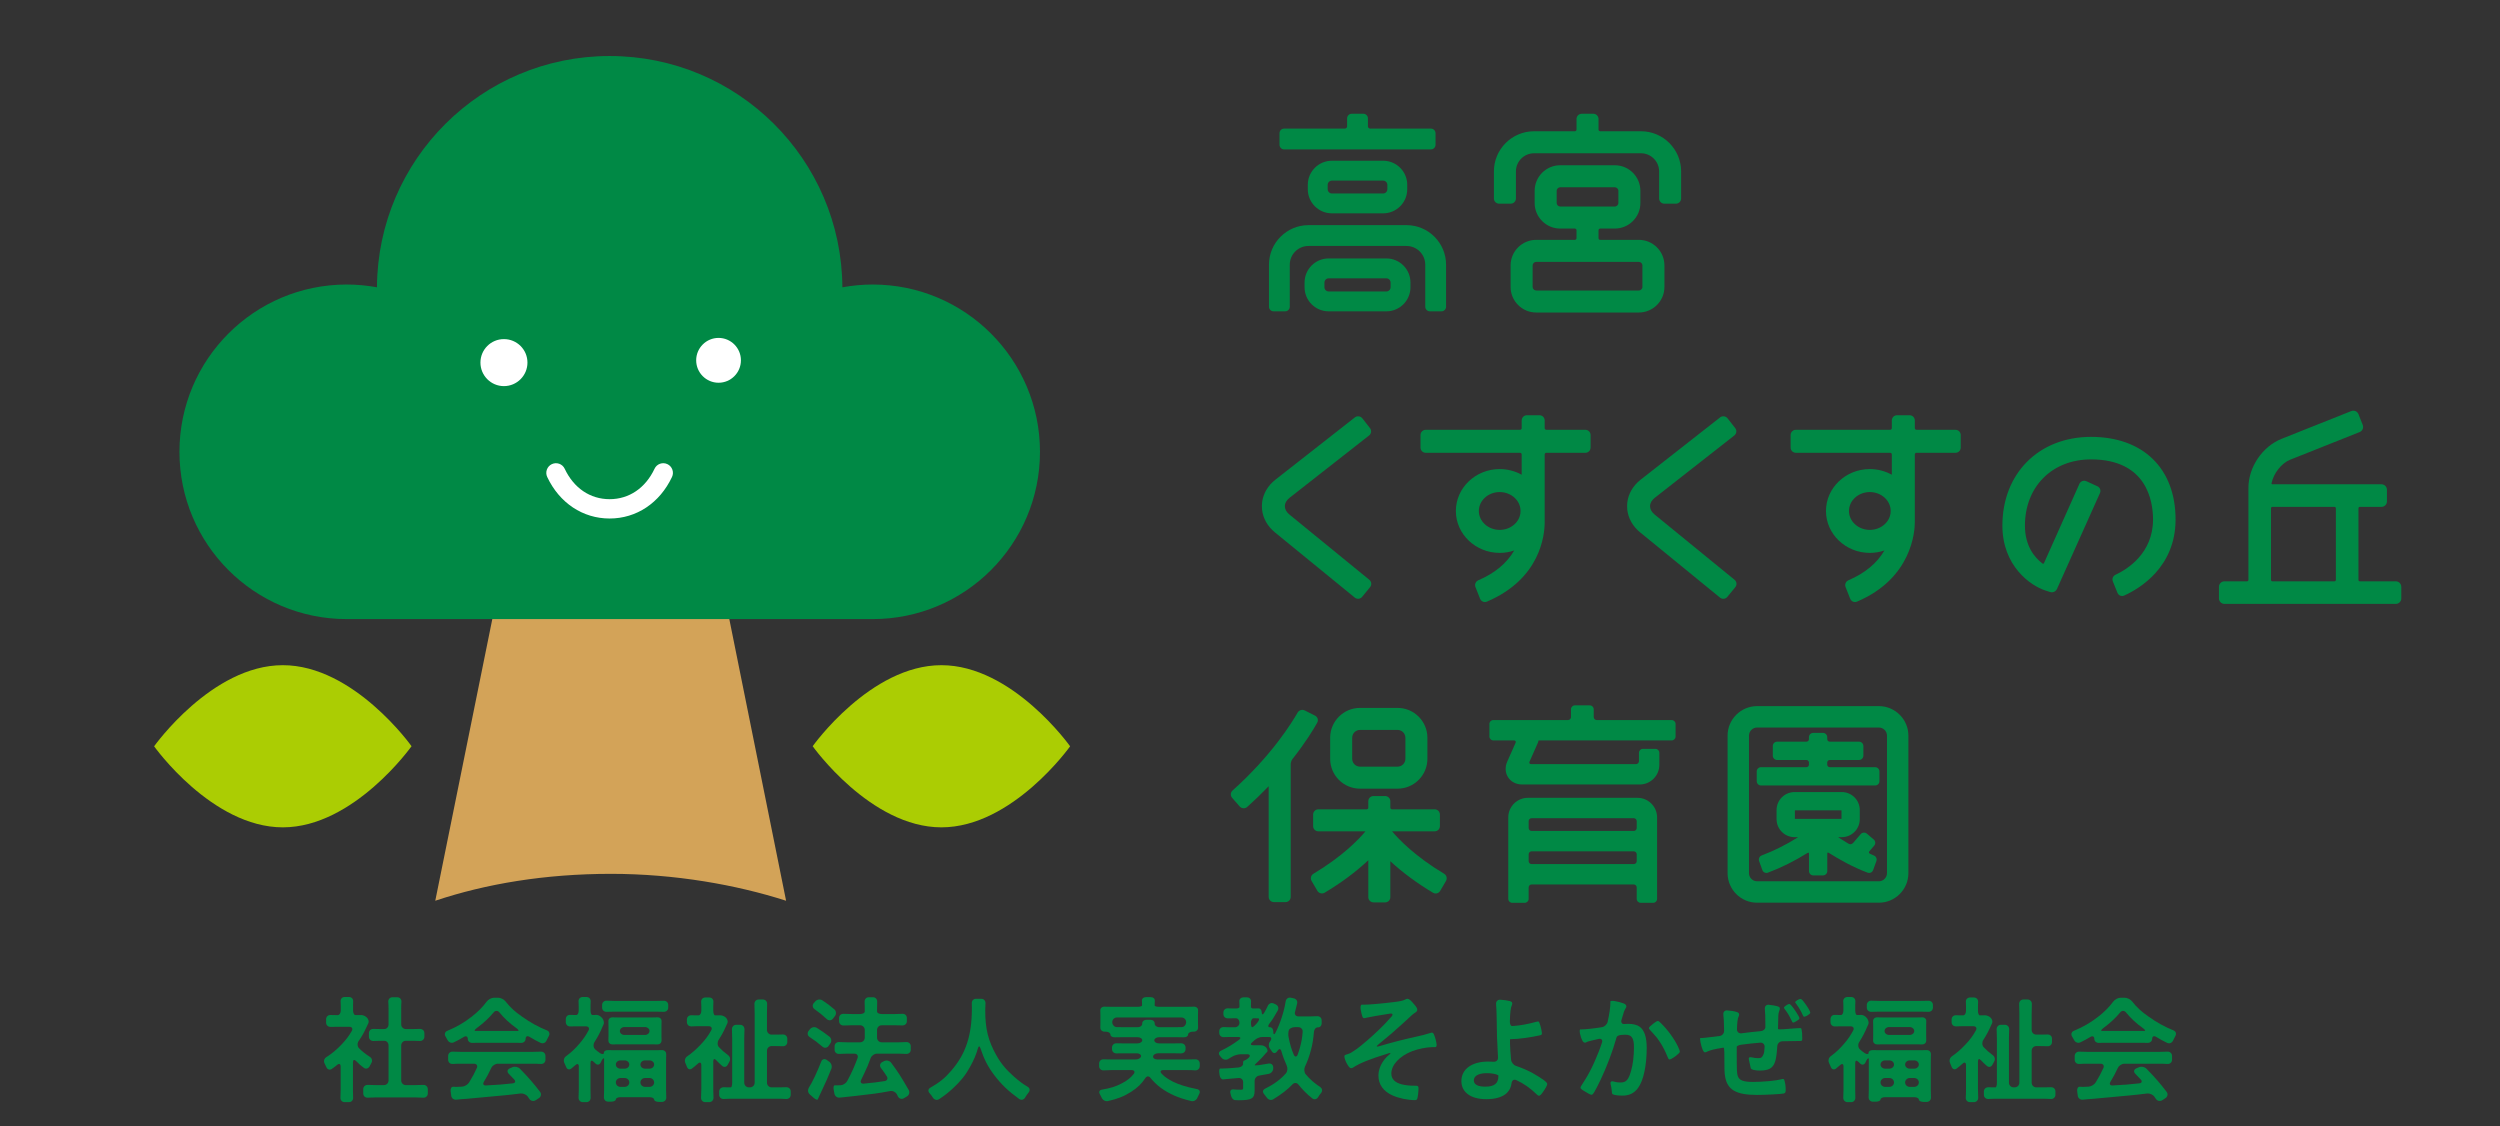 <?xml version="1.0" encoding="iso-8859-1"?>
<!-- Generator: Adobe Illustrator 20.0.0, SVG Export Plug-In . SVG Version: 6.00 Build 0)  -->
<svg version="1.1" id="&#x30EC;&#x30A4;&#x30E4;&#x30FC;_1"
	 xmlns="http://www.w3.org/2000/svg" xmlns:xlink="http://www.w3.org/1999/xlink" x="0px" y="0px" viewBox="0 0 377.546 170.079"
	 style="enable-background:new 0 0 377.546 170.079;" xml:space="preserve">
<rect x="0" y="0" width="377.546" height="170.079" fill="#333333" stroke="none"/>
<rect style="fill:none;" width="377.546" height="170.079"/>
<path style="fill:#008945;" d="M193.925,22.563h22.171c0.383,0,0.696-0.312,0.696-0.695v-1.752c0-0.384-0.313-0.696-0.696-0.696
	h-9.173c-0.188,0-0.341-0.152-0.341-0.339v-1.205c0-0.383-0.312-0.695-0.696-0.695h-1.753c-0.382,0-0.694,0.312-0.694,0.695v1.205
	c0,0.187-0.153,0.339-0.341,0.339h-9.173c-0.384,0-0.695,0.312-0.695,0.696v1.752C193.23,22.251,193.541,22.563,193.925,22.563"/>
<path style="fill:#008945;" d="M201.137,24.274c-2.004,0-3.635,1.631-3.635,3.635v0.675c0,2.006,1.631,3.635,3.635,3.635h7.746
	c2.003,0,3.635-1.629,3.635-3.635v-0.675c0-2.004-1.632-3.635-3.635-3.635H201.137z M200.504,27.909c0-0.342,0.29-0.634,0.633-0.634
	h7.746c0.343,0,0.633,0.292,0.633,0.634v0.675c0,0.343-0.29,0.634-0.633,0.634h-7.746c-0.343,0-0.633-0.291-0.633-0.634V27.909z"/>
<path style="fill:#008945;" d="M209.372,39.03h-8.725c-2.004,0-3.634,1.63-3.634,3.635v0.717c0,2.004,1.63,3.635,3.634,3.635h8.725
	c2.004,0,3.634-1.631,3.634-3.635v-0.717C213.006,40.66,211.376,39.03,209.372,39.03 M200.015,42.664
	c0-0.344,0.289-0.633,0.632-0.633h8.725c0.343,0,0.634,0.289,0.634,0.633v0.717c0,0.344-0.291,0.633-0.634,0.633h-8.725
	c-0.343,0-0.632-0.289-0.632-0.633V42.664z"/>
<path style="fill:#008945;" d="M212.409,34h-14.798c-3.294,0-5.974,2.68-5.974,5.975v6.345c0,0.383,0.311,0.696,0.695,0.696h1.752
	c0.384,0,0.696-0.313,0.696-0.696v-6.345c0-1.561,1.27-2.83,2.831-2.83h14.798c1.561,0,2.831,1.269,2.831,2.83v6.345
	c0,0.383,0.312,0.696,0.695,0.696h1.752c0.384,0,0.696-0.313,0.696-0.696v-6.345C218.383,36.681,215.703,34,212.409,34"/>
<path style="fill:#008945;" d="M247.818,19.822h-6.162c-0.136,0-0.249-0.112-0.249-0.249v-1.605c0-0.435-0.353-0.787-0.785-0.787
	h-1.753c-0.434,0-0.785,0.352-0.785,0.787v1.605c0,0.137-0.112,0.249-0.25,0.249h-6.161c-3.346,0-6.065,2.72-6.065,6.064v4.087
	c0,0.433,0.353,0.786,0.787,0.786h1.752c0.433,0,0.786-0.353,0.786-0.786v-4.087c0-1.51,1.229-2.739,2.74-2.739h16.145
	c1.511,0,2.74,1.229,2.74,2.739v4.087c0,0.433,0.352,0.786,0.786,0.786h1.753c0.432,0,0.785-0.353,0.785-0.786v-4.087
	C253.882,22.542,251.162,19.822,247.818,19.822"/>
<path style="fill:#008945;" d="M247.498,36.223h-5.842c-0.137,0-0.249-0.112-0.249-0.248v-1.209c0-0.138,0.112-0.249,0.249-0.249
	h2.211c2.13,0,3.863-1.734,3.863-3.863v-1.836c0-2.13-1.733-3.864-3.863-3.864h-8.244c-2.13,0-3.863,1.734-3.863,3.864v1.836
	c0,2.129,1.733,3.863,3.863,3.863h2.21c0.139,0,0.25,0.111,0.25,0.249v1.209c0,0.136-0.111,0.248-0.25,0.248h-5.841
	c-2.131,0-3.864,1.732-3.864,3.863v3.246c0,2.131,1.733,3.863,3.864,3.863h15.506c2.13,0,3.862-1.732,3.862-3.863v-3.246
	C251.36,37.955,249.628,36.223,247.498,36.223 M235.084,28.818c0-0.289,0.252-0.539,0.539-0.539h8.244
	c0.286,0,0.538,0.25,0.538,0.539v1.836c0,0.288-0.252,0.538-0.538,0.538h-8.244c-0.287,0-0.539-0.25-0.539-0.538V28.818z
	 M231.453,40.086c0-0.287,0.252-0.538,0.539-0.538h15.506c0.291,0,0.538,0.246,0.538,0.538v3.246c0,0.286-0.252,0.539-0.538,0.539
	h-15.506c-0.287,0-0.539-0.253-0.539-0.539V40.086z"/>
<path style="fill:#008945;" d="M194.721,77.702c-0.447-0.365-0.691-0.816-0.686-1.268c0.004-0.456,0.256-0.902,0.712-1.257
	l12.014-9.416c0.166-0.128,0.271-0.316,0.296-0.524c0.026-0.209-0.031-0.414-0.16-0.579l-1.173-1.497
	c-0.258-0.328-0.775-0.391-1.104-0.133l-12.016,9.416c-1.125,0.882-1.836,2.092-2.003,3.408c-0.039,0.307-0.044,0.788-0.01,1.094
	c0.141,1.319,0.828,2.543,1.935,3.445L204.6,90.25c0.14,0.114,0.317,0.177,0.497,0.177c0.237,0,0.459-0.105,0.609-0.29l1.201-1.468
	c0.133-0.164,0.195-0.367,0.174-0.578c-0.022-0.209-0.123-0.397-0.285-0.53L194.721,77.702z"/>
<path style="fill:#008945;" d="M249.876,77.702c-0.447-0.365-0.69-0.816-0.686-1.268c0.005-0.456,0.257-0.902,0.712-1.257
	l12.016-9.416c0.165-0.131,0.271-0.317,0.295-0.524c0.026-0.211-0.032-0.414-0.161-0.579l-1.172-1.497
	c-0.258-0.328-0.774-0.389-1.104-0.133l-12.015,9.416c-1.124,0.882-1.836,2.092-2.006,3.408c-0.037,0.307-0.042,0.788-0.01,1.094
	c0.142,1.319,0.83,2.543,1.937,3.445l12.073,9.86c0.141,0.113,0.318,0.176,0.498,0.176c0.237,0,0.459-0.105,0.609-0.29l1.201-1.468
	c0.133-0.164,0.195-0.367,0.174-0.576c-0.022-0.211-0.122-0.399-0.285-0.532L249.876,77.702z"/>
<path style="fill:#008945;" d="M239.422,64.907h-5.898c-0.137,0-0.249-0.111-0.249-0.249v-1.163c0-0.434-0.353-0.787-0.787-0.787
	h-1.898c-0.434,0-0.788,0.353-0.788,0.787v1.163c0,0.138-0.111,0.249-0.248,0.249h-14.246c-0.432,0-0.785,0.352-0.785,0.787v1.898
	c0,0.434,0.353,0.787,0.785,0.787h14.246c0.137,0,0.248,0.111,0.248,0.249v3.027c0,0.015,0,0.027,0,0.035
	c-0.012-0.004-0.026-0.01-0.045-0.02c-0.997-0.543-2.129-0.83-3.274-0.83c-3.65,0-6.621,2.838-6.621,6.328
	c0,3.489,2.971,6.328,6.621,6.328c0.748,0,1.484-0.122,2.191-0.363c-1.108,1.918-2.93,3.432-5.419,4.498
	c-0.402,0.173-0.592,0.623-0.433,1.025l0.695,1.766c0.119,0.302,0.402,0.497,0.723,0.497c0.105,0,0.205-0.02,0.301-0.061
	c8.104-3.44,8.734-10.057,8.734-12.004V68.628c0-0.138,0.112-0.249,0.249-0.249h5.898c0.434,0,0.787-0.353,0.787-0.787v-1.898
	C240.209,65.259,239.856,64.907,239.422,64.907 M226.483,80.024c-1.736,0-3.149-1.281-3.149-2.856c0-1.577,1.413-2.857,3.149-2.857
	c1.736,0,3.149,1.28,3.149,2.857C229.632,78.743,228.219,80.024,226.483,80.024"/>
<path style="fill:#008945;" d="M295.319,64.907h-5.898c-0.137,0-0.249-0.111-0.249-0.249v-1.163c0-0.434-0.352-0.787-0.786-0.787
	h-1.899c-0.434,0-0.787,0.353-0.787,0.787v1.163c0,0.138-0.111,0.249-0.249,0.249h-14.249c-0.433,0-0.786,0.352-0.786,0.787v1.898
	c0,0.434,0.353,0.787,0.786,0.787h14.249c0.138,0,0.249,0.111,0.249,0.249v3.027c0,0.015,0,0.027-0.001,0.035
	c-0.011-0.004-0.026-0.01-0.045-0.02c-0.996-0.543-2.13-0.83-3.277-0.83c-3.65,0-6.62,2.838-6.62,6.328
	c0,3.489,2.97,6.328,6.62,6.328c0.75,0,1.491-0.123,2.204-0.365c-1.104,1.914-2.931,3.428-5.432,4.5
	c-0.4,0.171-0.59,0.622-0.433,1.025l0.695,1.766c0.119,0.302,0.403,0.497,0.725,0.497c0.102,0,0.204-0.02,0.3-0.061
	c8.315-3.527,8.736-10.615,8.736-12v-10.23c0-0.138,0.112-0.249,0.249-0.249h5.898c0.433,0,0.786-0.353,0.786-0.787v-1.898
	C296.105,65.259,295.752,64.907,295.319,64.907 M282.377,80.024c-1.736,0-3.148-1.281-3.148-2.856c0-1.577,1.412-2.857,3.148-2.857
	c1.739,0,3.152,1.28,3.152,2.857C285.529,78.743,284.116,80.024,282.377,80.024"/>
<path style="fill:#008945;" d="M315.79,65.977c-7.885,0-13.392,5.51-13.392,13.401c0,6.093,4.242,9.072,6.485,9.795l0.736,0.238
	c0.079,0.026,0.161,0.04,0.247,0.04c0.325,0,0.634-0.197,0.766-0.488l6.504-14.507c0.175-0.385,0.004-0.842-0.382-1.018
	l-1.692-0.773c-0.376-0.172-0.85,0.005-1.022,0.382l-5.357,11.989c-0.046,0.101-0.142,0.133-0.228,0.068
	c-1.21-0.916-2.653-2.65-2.653-5.726c0-5.888,4.107-10.001,9.988-10.001c8.445,0,9.357,6.345,9.357,9.073
	c0,5.165-3.958,7.557-5.658,8.344c-0.387,0.177-0.568,0.62-0.411,1.008l0.698,1.729c0.118,0.29,0.394,0.477,0.702,0.477
	c0.105,0,0.208-0.022,0.305-0.066c2.336-1.054,7.767-4.281,7.767-11.492C328.55,70.756,323.66,65.977,315.79,65.977"/>
<path style="fill:#008945;" d="M361.81,87.79h-5.433c-0.114,0-0.207-0.093-0.207-0.207v-10.83c0-0.113,0.093-0.206,0.207-0.206
	h3.266c0.457,0,0.829-0.373,0.829-0.828v-1.754c0-0.457-0.372-0.828-0.829-0.828h-16.46c-0.053,0-0.098-0.02-0.125-0.051
	c-0.02-0.025-0.026-0.055-0.019-0.089c0.307-1.522,1.518-3.059,2.816-3.571l10.492-4.176c0.207-0.082,0.368-0.238,0.456-0.441
	c0.089-0.203,0.092-0.43,0.011-0.636l-0.645-1.63c-0.164-0.414-0.652-0.631-1.074-0.466l-10.494,4.178
	c-2.925,1.154-5.048,4.276-5.048,7.421v13.907c0,0.114-0.093,0.207-0.208,0.207h-3.412c-0.458,0-0.83,0.372-0.83,0.829v1.752
	c0,0.456,0.372,0.829,0.83,0.829h25.877c0.457,0,0.827-0.373,0.827-0.829v-1.752C362.637,88.162,362.267,87.79,361.81,87.79
	 M342.963,76.753c0-0.113,0.092-0.206,0.207-0.206h9.383c0.114,0,0.206,0.093,0.206,0.206v10.83c0,0.114-0.092,0.207-0.206,0.207
	h-9.383c-0.115,0-0.207-0.093-0.207-0.207V76.753z"/>
<path style="fill:#008945;" d="M198.989,108.536c-0.063-0.199-0.207-0.369-0.395-0.463l-1.565-0.79
	c-0.373-0.185-0.856-0.036-1.066,0.331c-0.805,1.418-3.893,6.463-9.821,11.763c-0.324,0.288-0.355,0.785-0.069,1.108l1.155,1.319
	c0.278,0.313,0.797,0.347,1.111,0.07c1.119-1,2.214-2.055,3.256-3.139v16.715c0,0.434,0.352,0.785,0.787,0.785h1.752
	c0.434,0,0.787-0.351,0.787-0.785v-20.064c0-0.226,0.123-0.577,0.264-0.756c2.018-2.554,3.212-4.539,3.742-5.498
	C199.029,108.948,199.051,108.737,198.989,108.536"/>
<path style="fill:#008945;" d="M205.388,119.103h5.67c2.486,0,4.507-2.023,4.507-4.509v-3.18c0-2.485-2.021-4.507-4.507-4.507h-5.67
	c-2.488,0-4.509,2.022-4.509,4.507v3.18C200.879,117.08,202.9,119.103,205.388,119.103 M212.241,114.594
	c0,0.652-0.531,1.184-1.183,1.184h-5.67c-0.652,0-1.183-0.532-1.183-1.184v-3.18c0-0.653,0.531-1.183,1.183-1.183h5.67
	c0.652,0,1.183,0.53,1.183,1.183V114.594z"/>
<path style="fill:#008945;" d="M218.092,131.953c-4.349-2.603-6.792-5.13-7.862-6.407h6.436c0.433,0,0.786-0.352,0.786-0.785v-1.752
	c0-0.435-0.353-0.786-0.786-0.786h-6.452c-0.138,0-0.248-0.115-0.248-0.251v-0.971c0-0.433-0.354-0.783-0.787-0.783h-1.752
	c-0.435,0-0.788,0.35-0.788,0.783v0.971c0,0.136-0.111,0.251-0.248,0.251h-7.298c-0.433,0-0.786,0.351-0.786,0.786v1.752
	c0,0.433,0.353,0.785,0.786,0.785h7.119c-1.08,1.291-3.515,3.806-7.86,6.408c-0.37,0.223-0.496,0.704-0.282,1.076l0.884,1.514
	c0.211,0.363,0.718,0.494,1.077,0.279c2.522-1.506,4.745-3.16,6.608-4.912v5.58c0,0.434,0.353,0.785,0.788,0.785h1.752
	c0.433,0,0.787-0.351,0.787-0.785v-5.43c1.843,1.705,4.012,3.307,6.447,4.762c0.121,0.074,0.259,0.111,0.4,0.111
	c0.277,0,0.537-0.15,0.677-0.39l0.882-1.514C218.587,132.659,218.463,132.177,218.092,131.953"/>
<path style="fill:#008945;" d="M252.454,108.741h-11.325c-0.247,0-0.447-0.201-0.447-0.448v-1.182c0-0.326-0.264-0.589-0.589-0.589
	h-2.255c-0.325,0-0.588,0.263-0.588,0.589v1.182c0,0.247-0.201,0.448-0.448,0.448h-11.287c-0.324,0-0.588,0.264-0.588,0.588v1.898
	c0,0.325,0.264,0.59,0.588,0.59h3.118c0.114,0,0.2,0.038,0.245,0.106c0.044,0.068,0.043,0.164-0.002,0.266l-1.252,2.819
	c-0.366,0.825-0.319,1.694,0.128,2.381c0.445,0.688,1.219,1.082,2.123,1.082h17.753c1.633,0,2.962-1.328,2.962-2.96v-1.83
	c0-0.327-0.265-0.588-0.59-0.588h-1.899c-0.325,0-0.589,0.261-0.589,0.588v1.266c0,0.247-0.2,0.448-0.446,0.448h-15.837
	c-0.114,0-0.201-0.039-0.246-0.107c-0.044-0.069-0.044-0.164,0.003-0.268l1.2-2.701c0.038-0.085,0.148-0.346,0.149-0.491
	c0.066-0.005,0.182-0.011,0.352-0.011h19.767c0.325,0,0.589-0.265,0.589-0.59v-1.898
	C253.043,109.005,252.779,108.741,252.454,108.741"/>
<path style="fill:#008945;" d="M247.291,120.486h-16.554c-1.632,0-2.96,1.328-2.96,2.96v12.304c0,0.325,0.264,0.589,0.588,0.589h1.9
	c0.324,0,0.589-0.264,0.589-0.589v-1.732c0-0.246,0.201-0.447,0.447-0.447h15.427c0.247,0,0.447,0.201,0.447,0.447v1.732
	c0,0.325,0.263,0.589,0.588,0.589h1.901c0.324,0,0.588-0.264,0.588-0.589v-12.304C250.252,121.814,248.923,120.486,247.291,120.486
	 M230.854,129.013c0-0.245,0.201-0.447,0.447-0.447h15.427c0.247,0,0.447,0.202,0.447,0.447v1.035c0,0.246-0.2,0.447-0.447,0.447
	h-15.427c-0.246,0-0.447-0.201-0.447-0.447V129.013z M246.728,125.491h-15.427c-0.246,0-0.447-0.201-0.447-0.448v-1.032
	c0-0.248,0.201-0.448,0.447-0.448h15.427c0.247,0,0.447,0.2,0.447,0.448v1.032C247.175,125.29,246.975,125.491,246.728,125.491"/>
<path style="fill:#008945;" d="M283.74,106.636h-18.383c-2.459,0-4.461,2.002-4.461,4.462v20.764c0,2.461,2.002,4.462,4.461,4.462
	h18.383c2.461,0,4.462-2.001,4.462-4.462v-20.764C288.202,108.638,286.201,106.636,283.74,106.636 M264.128,111.098
	c0-0.678,0.551-1.23,1.229-1.23h18.383c0.678,0,1.23,0.552,1.23,1.23v20.764c0,0.678-0.552,1.228-1.23,1.228h-18.383
	c-0.678,0-1.229-0.55-1.229-1.228V111.098z"/>
<path style="fill:#008945;" d="M265.948,118.623h17.232c0.359,0,0.65-0.295,0.65-0.652v-1.461c0-0.36-0.291-0.651-0.65-0.651h-6.852
	c-0.211,0-0.384-0.173-0.384-0.384v-0.321c0-0.211,0.173-0.383,0.384-0.383h4.423c0.36,0,0.653-0.293,0.653-0.651v-1.46
	c0-0.36-0.293-0.652-0.653-0.652h-4.423c-0.211,0-0.384-0.172-0.384-0.383v-0.297c0-0.359-0.292-0.652-0.651-0.652h-1.46
	c-0.358,0-0.65,0.293-0.65,0.652v0.297c0,0.211-0.172,0.383-0.383,0.383h-4.424c-0.359,0-0.652,0.292-0.652,0.652v1.46
	c0,0.358,0.293,0.651,0.652,0.651h4.424c0.211,0,0.383,0.172,0.383,0.383v0.321c0,0.211-0.172,0.384-0.383,0.384h-6.852
	c-0.359,0-0.652,0.291-0.652,0.651v1.461C265.296,118.328,265.589,118.623,265.948,118.623"/>
<path style="fill:#008945;" d="M282.982,129.192c-0.088-0.035-0.193-0.084-0.297-0.133c-0.099-0.046-0.197-0.092-0.279-0.125
	c-0.085-0.035-0.142-0.092-0.159-0.16c-0.017-0.071,0.008-0.15,0.069-0.223l0.728-0.851c0.233-0.274,0.2-0.688-0.074-0.918
	l-1.046-0.891c-0.263-0.227-0.694-0.191-0.919,0.071l-1.09,1.274c-0.245,0.286-0.492,0.336-0.789,0.158
	c-0.562-0.336-0.826-0.505-1.094-0.678c-0.125-0.079-0.251-0.161-0.408-0.259c-0.015-0.009-0.028-0.019-0.04-0.027
	c0.016,0,0.031-0.002,0.051-0.002h0.505c1.501,0,2.721-1.22,2.721-2.721v-1.375c0-1.5-1.22-2.718-2.721-2.718h-7.123
	c-1.5,0-2.722,1.218-2.722,2.718v1.375c0,1.501,1.222,2.721,2.722,2.721h0.483c0.019,0,0.037,0.002,0.051,0.002
	c-0.011,0.01-0.025,0.02-0.042,0.029c-1.757,1.102-3.595,2.021-5.463,2.731c-0.335,0.128-0.51,0.504-0.389,0.838l0.492,1.374
	c0.119,0.329,0.506,0.512,0.836,0.387c2.059-0.777,4.069-1.779,5.977-2.976c0.049-0.029,0.098-0.047,0.134-0.047
	c0.084,0,0.096,0.109,0.096,0.176v2.608c0,0.36,0.293,0.653,0.651,0.653h1.461c0.358,0,0.649-0.293,0.649-0.653v-2.624
	c0-0.065,0.013-0.176,0.098-0.176c0.037,0,0.086,0.018,0.135,0.049c1.58,0.983,3.513,2.106,5.859,2.99
	c0.072,0.029,0.149,0.043,0.225,0.043c0.271,0,0.515-0.173,0.608-0.43l0.493-1.374C283.493,129.694,283.317,129.318,282.982,129.192
	 M278.099,123.664h-7.041v-1.29h7.041V123.664z"/>
<path style="fill:#ABCD03;" d="M23.275,112.706c0,0,8.699-12.25,19.432-12.25c10.737-0.007,19.444,12.236,19.444,12.236
	s-8.702,12.247-19.434,12.253C31.978,124.945,23.275,112.706,23.275,112.706"/>
<path style="fill:#ABCD03;" d="M161.607,112.706c0,0-8.699-12.25-19.435-12.25c-10.737-0.007-19.443,12.236-19.443,12.236
	s8.706,12.247,19.437,12.253C152.904,124.945,161.607,112.706,161.607,112.706"/>
<path style="fill:#D3A358;" d="M118.714,136.029l-9.797-48.595H75.575l-9.841,48.595c7.667-2.565,16.596-4.062,26.54-4.062
	C101.907,131.967,111.189,133.611,118.714,136.029"/>
<path style="fill:#008945;" d="M131.792,42.969c-1.564,0-3.093,0.149-4.576,0.419C127.098,24.079,111.412,8.46,92.07,8.46
	c-19.338,0-35.026,15.617-35.143,34.926c-1.481-0.268-3.006-0.417-4.567-0.417c-13.948,0-25.259,11.309-25.259,25.265
	s11.311,25.26,25.259,25.26h79.428h0.004c13.95,0,25.264-11.304,25.264-25.26S145.742,42.969,131.792,42.969"/>
<path style="fill:#FFFFFF;" d="M92.065,78.305c-4.056,0-7.578-2.348-9.427-6.273c-0.34-0.725-0.028-1.598,0.702-1.94
	c0.731-0.341,1.601-0.032,1.941,0.703c1.371,2.916,3.846,4.591,6.784,4.591c2.932,0,5.408-1.675,6.783-4.596
	c0.337-0.73,1.211-1.041,1.938-0.698c0.731,0.342,1.044,1.215,0.699,1.94C99.634,75.957,96.117,78.305,92.065,78.305"/>
<path style="fill:#FFFFFF;" d="M79.656,54.759c0,1.955-1.59,3.552-3.555,3.552c-1.959,0-3.546-1.597-3.546-3.552
	c0-1.965,1.587-3.548,3.546-3.548C78.066,51.211,79.656,52.794,79.656,54.759"/>
<path style="fill:#FFFFFF;" d="M111.894,54.412c0,1.871-1.513,3.389-3.379,3.389c-1.862,0-3.379-1.518-3.379-3.389
	c0-1.862,1.517-3.382,3.379-3.382C110.381,51.03,111.894,52.55,111.894,54.412"/>
<g>
	<path style="fill:#008945;" d="M53.327,165.75c0.025,0.385-0.231,0.693-0.618,0.693h-0.671c-0.387,0-0.654-0.31-0.625-0.696
		c0.021-0.304,0.032-0.644,0.032-1.089v-3.603c0-0.388-0.231-0.489-0.528-0.242c-0.262,0.218-0.504,0.401-0.804,0.612
		c-0.316,0.221-0.672,0.094-0.825-0.261c-0.08-0.186-0.168-0.365-0.26-0.537c-0.184-0.34-0.097-0.75,0.229-0.959
		c0.89-0.568,1.583-1.148,2.349-1.957c0.641-0.671,1.09-1.262,1.526-2.027c0.192-0.336,0.018-0.617-0.369-0.617h-2.086
		c-0.279,0-0.516,0.004-0.731,0.013c-0.386,0.018-0.698-0.255-0.698-0.641v-0.511c0-0.387,0.299-0.66,0.669-0.643
		c0.199,0.01,0.412,0.014,0.671,0.014h0.437c0.242,0,0.438-0.313,0.438-0.699v-0.729c0-0.225-0.009-0.443-0.025-0.654
		c-0.028-0.361,0.231-0.651,0.618-0.651h0.653c0.387,0,0.645,0.293,0.625,0.66c-0.01,0.2-0.014,0.417-0.014,0.663v0.711
		c0,0.386,0.16,0.699,0.357,0.699h0.358c0.207,0,0.363-0.002,0.492-0.008c0.272-0.012,0.674,0.154,0.9,0.401
		c0.227,0.247,0.313,0.603,0.21,0.806c-0.058,0.115-0.114,0.235-0.174,0.373c-0.468,1.025-0.757,1.559-1.309,2.357
		c-0.219,0.319-0.2,0.809,0.073,1.083c0.498,0.495,1.014,0.904,1.633,1.294c0.327,0.206,0.418,0.609,0.221,0.942
		c-0.09,0.154-0.175,0.308-0.257,0.474c-0.172,0.346-0.557,0.473-0.87,0.247c-0.427-0.307-0.783-0.623-1.175-1.027
		c-0.269-0.277-0.476-0.198-0.476,0.188v4.264C53.303,165.129,53.308,165.459,53.327,165.75 M61.289,163.872h1.354
		c0.501,0,0.91-0.013,1.267-0.033c0.386-0.023,0.697,0.257,0.697,0.643v0.655c0,0.386-0.312,0.662-0.697,0.634
		c-0.406-0.027-0.829-0.043-1.267-0.043h-5.858c-0.44,0-0.847,0.014-1.232,0.041c-0.386,0.028-0.697-0.246-0.697-0.632v-0.655
		c0-0.386,0.311-0.666,0.698-0.644c0.364,0.021,0.772,0.034,1.249,0.034h1.175c0.387,0,0.7-0.313,0.7-0.7v-5.297
		c0-0.387-0.288-0.7-0.643-0.7h-0.643c-0.329,0-0.659,0.012-0.981,0.032c-0.386,0.024-0.698-0.256-0.698-0.643v-0.546
		c0-0.387,0.31-0.653,0.696-0.632c0.285,0.016,0.601,0.02,0.983,0.02h0.643c0.355,0,0.643-0.312,0.643-0.699v-2.318
		c0-0.434-0.013-0.756-0.04-1.09c-0.03-0.385,0.246-0.697,0.632-0.697h0.726c0.386,0,0.654,0.31,0.624,0.696
		c-0.025,0.319-0.031,0.628-0.031,1.091v2.318c0,0.387,0.313,0.699,0.7,0.699h1.104c0.408,0,0.725-0.004,1-0.019
		c0.386-0.02,0.696,0.244,0.696,0.631v0.546c0,0.387-0.312,0.668-0.698,0.643c-0.32-0.02-0.647-0.032-0.998-0.032h-1.104
		c-0.387,0-0.7,0.313-0.7,0.7v5.297C60.589,163.559,60.902,163.872,61.289,163.872"/>
	<path style="fill:#008945;" d="M70.048,156.595c-0.553,0.335-0.943,0.545-1.52,0.821c-0.35,0.166-0.756,0.005-0.934-0.338
		c-0.099-0.192-0.201-0.371-0.314-0.553c-0.203-0.329-0.095-0.695,0.262-0.846c1.47-0.62,2.528-1.236,3.654-2.112
		c0.938-0.718,1.683-1.472,2.314-2.319c0.231-0.31,0.714-0.575,1.101-0.575h0.618c0.387,0,0.881,0.257,1.12,0.561
		c0.726,0.928,1.393,1.53,2.491,2.297c1.241,0.888,2.456,1.554,3.757,2.074c0.359,0.145,0.478,0.507,0.286,0.843
		c-0.133,0.233-0.244,0.452-0.343,0.68c-0.155,0.356-0.542,0.531-0.892,0.366c-0.569-0.267-1.059-0.534-1.679-0.912
		c-0.33-0.203-0.593-0.073-0.593,0.297c0,0.371-0.312,0.632-0.698,0.615c-0.247-0.012-0.515-0.016-0.838-0.016h-5.733
		c-0.25,0-0.509,0.004-0.766,0.017c-0.386,0.018-0.698-0.242-0.698-0.606C70.643,156.524,70.378,156.396,70.048,156.595
		 M68.375,160.677c-0.386,0.028-0.697-0.244-0.697-0.631v-0.583c0-0.386,0.312-0.667,0.698-0.645
		c0.392,0.022,0.833,0.035,1.32,0.035h10.662c0.52,0,0.942-0.013,1.32-0.035c0.386-0.024,0.698,0.259,0.698,0.645v0.583
		c0,0.387-0.311,0.659-0.697,0.632c-0.374-0.026-0.792-0.039-1.321-0.039h-5.176c-0.386,0-0.824,0.288-0.988,0.638
		c-0.36,0.771-0.718,1.443-1.12,2.096c-0.202,0.329-0.065,0.571,0.321,0.55c2.024-0.111,2.406-0.139,4.035-0.316
		c0.385-0.041,0.485-0.307,0.221-0.59c-0.238-0.256-0.482-0.511-0.839-0.878c-0.27-0.276-0.203-0.627,0.15-0.783l0.417-0.185
		c0.353-0.156,0.861-0.059,1.131,0.217c1.317,1.35,2.043,2.188,3.049,3.498c0.236,0.306,0.162,0.729-0.161,0.942l-0.491,0.32
		c-0.322,0.213-0.755,0.123-0.97-0.198c-0.081-0.121-0.153-0.228-0.225-0.331c-0.22-0.319-0.719-0.53-1.102-0.483
		c-1.07,0.133-1.862,0.227-2.395,0.272c-1.786,0.177-5.036,0.481-5.769,0.535c-0.569,0.031-1.102,0.076-1.523,0.125
		c-0.384,0.045-0.731-0.203-0.78-0.588l-0.09-0.699c-0.049-0.384,0.127-0.68,0.393-0.661c0.204,0.012,0.34,0.019,0.482,0.019
		c0.1,0,0.381-0.009,0.837-0.031c0.387-0.021,0.871-0.301,1.075-0.63c0.485-0.785,0.857-1.482,1.174-2.193
		c0.158-0.353-0.042-0.646-0.428-0.646h-1.89C69.163,160.639,68.744,160.652,68.375,160.677 M78.197,155.689
		c0.206-0.005,0.113-0.187-0.202-0.412c-1.038-0.744-1.821-1.469-2.58-2.392c-0.245-0.299-0.616-0.298-0.862,0.001
		c-0.685,0.832-1.481,1.576-2.557,2.377c-0.31,0.232-0.412,0.422-0.22,0.427c0.108,0.003,0.212,0.003,0.349,0.003h5.697
		C77.954,155.693,78.062,155.693,78.197,155.689"/>
	<path style="fill:#008945;" d="M86.908,160.84c-0.194,0.178-0.387,0.341-0.636,0.536c-0.304,0.238-0.638,0.12-0.775-0.242
		c-0.079-0.205-0.166-0.402-0.263-0.599c-0.172-0.346-0.08-0.785,0.232-1.014c0.847-0.623,1.464-1.215,2.142-2.026
		c0.52-0.619,0.886-1.16,1.27-1.877c0.183-0.34,0.006-0.623-0.38-0.623h-1.694c-0.251,0-0.469,0.004-0.68,0.014
		c-0.375,0.02-0.677-0.256-0.677-0.643v-0.457c0-0.386,0.282-0.66,0.633-0.642c0.197,0.01,0.404,0.014,0.635,0.014h0.339
		c0.188,0,0.34-0.312,0.34-0.697v-0.696c0-0.218-0.009-0.443-0.023-0.662c-0.025-0.365,0.247-0.66,0.633-0.66h0.565
		c0.387,0,0.657,0.298,0.633,0.668c-0.015,0.213-0.022,0.435-0.022,0.672v0.687c0,0.381,0.115,0.688,0.258,0.688h0.259
		c0.165,0,0.304-0.002,0.421-0.008c0.232-0.01,0.603,0.191,0.83,0.481c0.227,0.291,0.318,0.698,0.215,0.916
		c-0.06,0.126-0.12,0.26-0.18,0.397c-0.304,0.766-0.689,1.498-1.205,2.309c-0.207,0.326-0.185,0.827,0.101,1.088
		c0.22,0.2,0.469,0.395,0.739,0.578c0.32,0.217,0.601,0.171,0.585-0.065c-0.016-0.238,0.271-0.404,0.657-0.39
		c0.29,0.011,0.623,0.016,1.052,0.016h6.001c0.424,0,0.767-0.005,1.052-0.016c0.387-0.015,0.662,0.257,0.645,0.643
		c-0.013,0.299-0.019,0.643-0.019,1.088v4.302c0,0.428,0.011,0.783,0.029,1.09c0.023,0.387-0.253,0.697-0.64,0.697h-0.492
		c-0.387,0-0.7-0.16-0.7-0.357c0-0.197-0.313-0.357-0.7-0.357h-4.387c-0.387,0-0.7,0.152-0.7,0.339c0,0.188-0.313,0.34-0.7,0.34
		h-0.457c-0.387,0-0.664-0.311-0.64-0.697c0.019-0.306,0.029-0.648,0.029-1.072v-4.268v-0.393c0-0.216-0.183-0.137-0.361,0.206
		c-0.047,0.091-0.091,0.182-0.132,0.279c-0.154,0.355-0.487,0.467-0.778,0.212c-0.111-0.099-0.211-0.192-0.309-0.288
		c-0.274-0.274-0.473-0.203-0.473,0.184v4.068c0,0.463,0.005,0.831,0.021,1.142c0.02,0.387-0.245,0.698-0.632,0.698h-0.547
		c-0.386,0-0.669-0.312-0.646-0.698c0.022-0.375,0.036-0.769,0.036-1.16v-3.531C87.412,160.666,87.193,160.578,86.908,160.84
		 M91.627,151.122c0.356,0.022,0.745,0.034,1.178,0.034h6.269c0.448,0,0.819-0.006,1.142-0.023c0.386-0.02,0.697,0.246,0.697,0.633
		v0.404c0,0.386-0.311,0.653-0.697,0.631c-0.278-0.015-0.586-0.02-0.964-0.02h-6.661c-0.382,0-0.687,0.005-0.965,0.021
		c-0.386,0.021-0.696-0.246-0.696-0.632v-0.404C90.93,151.379,91.241,151.099,91.627,151.122 M91.881,154.236
		c-0.017-0.362,0.253-0.616,0.639-0.598c0.282,0.013,0.589,0.018,0.963,0.018h4.858c0.346,0,0.646-0.005,0.928-0.018
		c0.386-0.019,0.657,0.232,0.639,0.588c-0.01,0.181-0.013,0.381-0.013,0.644v1.572c0,0.27,0.003,0.477,0.012,0.662
		c0.017,0.366-0.253,0.634-0.639,0.62c-0.266-0.01-0.566-0.014-0.962-0.014h-4.805c-0.38,0-0.695,0.004-0.98,0.015
		c-0.386,0.014-0.657-0.248-0.64-0.604c0.009-0.186,0.013-0.391,0.013-0.643v-1.59C91.894,154.626,91.89,154.421,91.881,154.236
		 M93.701,161.389h0.636c0.387,0,0.7-0.279,0.7-0.626c0-0.345-0.313-0.624-0.7-0.624h-0.636c-0.387,0-0.7,0.279-0.7,0.624
		C93.001,161.11,93.314,161.389,93.701,161.389 M93.701,164.139h0.636c0.387,0,0.7-0.3,0.7-0.67c0-0.369-0.313-0.669-0.7-0.669
		h-0.636c-0.387,0-0.7,0.3-0.7,0.669C93.001,163.839,93.314,164.139,93.701,164.139 M94.309,156.299h3.082
		c0.387,0,0.7-0.268,0.7-0.599c0-0.33-0.313-0.597-0.7-0.597h-3.082c-0.387,0-0.701,0.267-0.701,0.597
		C93.608,156.031,93.922,156.299,94.309,156.299 M97.416,161.389h0.672c0.387,0,0.7-0.279,0.7-0.626c0-0.345-0.313-0.624-0.7-0.624
		h-0.672c-0.387,0-0.7,0.279-0.7,0.624C96.716,161.11,97.029,161.389,97.416,161.389 M97.416,164.139h0.672
		c0.387,0,0.7-0.3,0.7-0.67c0-0.369-0.313-0.669-0.7-0.669h-0.672c-0.387,0-0.7,0.3-0.7,0.669
		C96.716,163.839,97.029,164.139,97.416,164.139"/>
	<path style="fill:#008945;" d="M107.751,165.746c0.022,0.385-0.259,0.697-0.645,0.697h-0.601c-0.386,0-0.659-0.311-0.632-0.695
		c0.026-0.381,0.039-0.796,0.039-1.252v-3.656c0-0.387-0.225-0.483-0.511-0.222c-0.319,0.288-0.58,0.505-0.892,0.745
		c-0.307,0.236-0.636,0.115-0.767-0.249c-0.071-0.198-0.15-0.388-0.235-0.571c-0.163-0.352-0.061-0.784,0.257-1.005
		c0.721-0.503,1.368-1.059,2.005-1.738c0.715-0.745,1.168-1.345,1.64-2.203c0.187-0.338,0.012-0.619-0.375-0.619h-1.854
		c-0.228,0-0.495,0.008-0.75,0.024c-0.386,0.023-0.696-0.248-0.696-0.635v-0.404c0-0.386,0.298-0.661,0.668-0.643
		c0.211,0.011,0.428,0.015,0.671,0.015h0.42c0.231,0,0.419-0.312,0.419-0.697v-0.696c0-0.218-0.009-0.438-0.023-0.654
		c-0.025-0.36,0.247-0.65,0.634-0.65h0.583c0.386,0,0.654,0.294,0.631,0.659c-0.014,0.205-0.021,0.426-0.021,0.664v0.686
		c0,0.38,0.12,0.688,0.268,0.688h0.268c0.192,0,0.356-0.003,0.494-0.009c0.272-0.012,0.672,0.133,0.899,0.375
		s0.312,0.597,0.21,0.806c-0.056,0.112-0.115,0.241-0.175,0.381c-0.337,0.773-0.695,1.457-1.155,2.156
		c-0.213,0.325-0.206,0.825,0.06,1.106c0.393,0.419,0.837,0.805,1.382,1.209c0.311,0.231,0.379,0.654,0.18,0.985
		c-0.083,0.139-0.163,0.285-0.244,0.446c-0.175,0.344-0.538,0.437-0.832,0.186c-0.379-0.325-0.635-0.57-0.898-0.86
		c-0.26-0.286-0.457-0.218-0.457,0.169v4.211C107.716,164.947,107.729,165.367,107.751,165.746 M118.717,164.19
		c0.386-0.021,0.697,0.245,0.697,0.632v0.51c0,0.386-0.312,0.664-0.698,0.636c-0.422-0.028-0.873-0.043-1.374-0.043h-6.626
		c-0.509,0-0.982,0.014-1.41,0.043c-0.385,0.026-0.697-0.25-0.697-0.636v-0.492c0-0.387,0.311-0.661,0.697-0.643
		c0.239,0.01,0.516,0.014,0.875,0.014h0.196c0.108,0,0.196-0.313,0.196-0.701v-6.692c0-0.524-0.013-0.966-0.035-1.357
		c-0.022-0.387,0.26-0.698,0.646-0.698h0.6c0.387,0,0.664,0.312,0.644,0.698c-0.021,0.394-0.033,0.852-0.033,1.25v6.799
		c0,0.388,0.314,0.701,0.7,0.701h0.172c0.386,0,0.699-0.313,0.699-0.701v-10.497c0-0.57-0.011-1.008-0.032-1.374
		c-0.022-0.385,0.257-0.697,0.643-0.697h0.636c0.387,0,0.66,0.312,0.638,0.696c-0.02,0.373-0.027,0.798-0.027,1.393v2.516
		c0,0.385,0.312,0.699,0.697,0.699h0.696c0.392,0,0.706-0.004,0.982-0.02c0.387-0.02,0.697,0.243,0.697,0.631v0.511
		c0,0.387-0.31,0.655-0.696,0.632c-0.283-0.016-0.591-0.022-1.001-0.022h-0.687c-0.38,0-0.688,0.315-0.688,0.7v4.832
		c0,0.388,0.313,0.701,0.7,0.701h1.14C118.1,164.211,118.43,164.206,118.717,164.19"/>
	<path style="fill:#008945;" d="M123.356,155.226c0.664,0.405,1.18,0.768,1.899,1.322c0.307,0.236,0.374,0.688,0.154,1.006
		l-0.276,0.402c-0.22,0.318-0.629,0.365-0.922,0.112c-0.675-0.581-1.243-1.006-1.936-1.452c-0.325-0.209-0.401-0.617-0.163-0.923
		l0.211-0.27C122.56,155.119,123.025,155.026,123.356,155.226 M125.553,161.4c-0.474,1.207-0.845,2.037-1.425,3.258
		c-0.286,0.607-0.286,0.607-0.536,1.16c-0.048,0.104-0.078,0.166-0.1,0.215c-0.054,0.117-0.332,0.007-0.622-0.248l-0.592-0.522
		c-0.29-0.256-0.317-0.699-0.111-1.025c0.529-0.839,1.222-2.297,1.856-3.927c0.14-0.36,0.503-0.472,0.819-0.249l0.394,0.279
		C125.551,160.565,125.695,161.041,125.553,161.4 M124.185,151.064c0.672,0.436,1.19,0.826,1.811,1.361
		c0.293,0.252,0.333,0.711,0.097,1.017l-0.305,0.394c-0.236,0.304-0.648,0.33-0.93,0.066c-0.585-0.55-1.164-1.023-1.845-1.499
		c-0.317-0.221-0.375-0.625-0.12-0.915l0.237-0.271C123.385,150.927,123.861,150.853,124.185,151.064 M126.056,163.904
		c0.1,0.003,0.188,0.003,0.286,0.003c0.169,0,0.388-0.005,0.635-0.017c0.35-0.015,0.791-0.308,0.975-0.648
		c0.618-1.137,1.131-2.273,1.557-3.458c0.13-0.364-0.087-0.663-0.474-0.663h-1.139c-0.413,0-0.802,0.012-1.161,0.038
		c-0.386,0.027-0.696-0.243-0.696-0.63V158c0-0.387,0.31-0.655,0.696-0.627c0.333,0.022,0.713,0.034,1.179,0.034h1.979
		c0.387,0,0.7-0.313,0.7-0.7v-1.172c0-0.386-0.313-0.699-0.7-0.699h-1.354c-0.403,0-0.773,0.011-1.124,0.033
		c-0.386,0.023-0.698-0.258-0.698-0.645v-0.493c0-0.387,0.31-0.651,0.696-0.625c0.324,0.022,0.702,0.032,1.144,0.032h1.336
		c0.387,0,0.7-0.164,0.7-0.365v-0.367c0-0.488-0.005-0.828-0.019-1.108c-0.02-0.385,0.243-0.696,0.629-0.696h0.636
		c0.387,0,0.654,0.312,0.632,0.696c-0.016,0.282-0.021,0.606-0.021,1.108v0.367c0,0.201,0.313,0.365,0.7,0.365h2.051
		c0.416,0,0.75-0.01,1.054-0.033c0.385-0.027,0.696,0.239,0.696,0.626v0.493c0,0.387-0.31,0.653-0.696,0.631
		c-0.293-0.015-0.626-0.019-1.037-0.019h-2.068c-0.387,0-0.7,0.313-0.7,0.699v1.172c0,0.387,0.313,0.7,0.7,0.7h2.604
		c0.408,0,0.764-0.012,1.09-0.035c0.386-0.028,0.696,0.241,0.696,0.628v0.529c0,0.387-0.311,0.656-0.697,0.629
		c-0.345-0.025-0.714-0.037-1.089-0.037h-3.318c-0.387,0-0.81,0.295-0.945,0.656c-0.443,1.186-0.501,1.309-0.917,2.201
		c-0.041,0.111-0.22,0.477-0.529,1.105c-0.171,0.346,0.003,0.601,0.388,0.565c1.322-0.121,2.331-0.247,3.167-0.385
		c0.381-0.062,0.53-0.394,0.322-0.718c-0.25-0.391-0.51-0.764-0.89-1.276c-0.231-0.31-0.142-0.701,0.202-0.878l0.289-0.147
		c0.344-0.176,0.814-0.071,1.047,0.238c1.024,1.363,1.51,2.126,2.658,4.122c0.192,0.335,0.079,0.769-0.253,0.968l-0.461,0.277
		c-0.331,0.201-0.739,0.081-0.911-0.265c-0.056-0.114-0.107-0.217-0.158-0.319c-0.172-0.347-0.624-0.566-1.004-0.496
		c-1.906,0.356-2.748,0.458-5.509,0.764c-1.125,0.113-1.703,0.174-2.095,0.225c-0.384,0.05-0.749-0.194-0.822-0.574l-0.114-0.607
		C125.829,164.197,125.898,163.9,126.056,163.904"/>
	<path style="fill:#008945;" d="M148.827,151.531c-0.022,0.338-0.037,0.732-0.037,1.072c0,2.785,0.446,4.571,1.679,6.768
		c0.714,1.268,1.482,2.179,2.696,3.25c0.811,0.697,1.304,1.077,2.031,1.501c0.334,0.194,0.392,0.562,0.147,0.86
		c-0.208,0.254-0.373,0.491-0.534,0.77c-0.193,0.335-0.58,0.441-0.894,0.214c-1.707-1.239-2.688-2.195-3.786-3.63
		c-0.929-1.229-1.539-2.416-2.063-4.029c-0.119-0.368-0.277-0.364-0.383,0.008c-0.28,0.991-0.59,1.714-1.179,2.788
		c-0.679,1.251-1.428,2.18-2.625,3.287c-0.746,0.672-1.253,1.081-2.069,1.61c-0.324,0.211-0.724,0.086-0.927-0.243
		c-0.155-0.25-0.315-0.46-0.502-0.666c-0.26-0.285-0.225-0.634,0.111-0.824c1.38-0.785,2.196-1.441,3.137-2.539
		c2.214-2.535,3.143-5.34,3.143-9.447c0-0.307-0.004-0.541-0.015-0.75c-0.021-0.386,0.239-0.696,0.626-0.696h0.814
		C148.583,150.835,148.852,151.145,148.827,151.531"/>
	<path style="fill:#008945;" d="M168.398,156.653c-0.386,0.015-0.696-0.147-0.696-0.398c0-0.252-0.314-0.456-0.7-0.456h-0.19
		c-0.387,0-0.658-0.281-0.641-0.631c0.009-0.18,0.013-0.382,0.013-0.637v-1.268c0-0.23-0.005-0.438-0.016-0.644
		c-0.019-0.356,0.256-0.61,0.643-0.592c0.335,0.016,0.707,0.021,1.194,0.021h3.765c0.386,0,0.7-0.088,0.7-0.195v-0.197
		c0-0.201-0.004-0.371-0.017-0.537c-0.023-0.297,0.241-0.534,0.628-0.534h0.689c0.387,0,0.647,0.237,0.626,0.534
		c-0.011,0.158-0.015,0.331-0.015,0.537v0.197c0,0.107,0.313,0.195,0.7,0.195h4.015c0.49,0,0.859-0.005,1.194-0.021
		c0.386-0.018,0.661,0.228,0.642,0.574c-0.011,0.197-0.015,0.399-0.015,0.627v1.303c0,0.24,0.004,0.445,0.013,0.636
		c0.017,0.35-0.255,0.632-0.641,0.632h-0.172c-0.386,0-0.7,0.204-0.7,0.456c0,0.251-0.312,0.414-0.698,0.399
		c-0.25-0.011-0.544-0.015-0.927-0.015h-2.765c-0.386,0-0.698,0.208-0.704,0.465c-0.007,0.257,0.3,0.464,0.686,0.464h2.497
		c0.37,0,0.63-0.004,0.839-0.012c0.387-0.014,0.697,0.253,0.697,0.641v0.242c0,0.387-0.311,0.656-0.697,0.641
		c-0.218-0.01-0.48-0.013-0.839-0.013h-2.622c-0.386,0-0.714,0.21-0.747,0.468c-0.034,0.256,0.236,0.461,0.622,0.461h4.658
		c0.469,0,0.795-0.004,1.072-0.02c0.386-0.021,0.696,0.244,0.696,0.631v0.404c0,0.386-0.311,0.66-0.697,0.631
		c-0.348-0.025-0.709-0.039-1.16-0.039h-3.676c-0.386,0-0.505,0.246-0.239,0.527c0.357,0.377,0.674,0.622,1.147,0.902
		c0.732,0.465,1.803,0.875,3.018,1.178c0.31,0.079,0.675,0.165,1.205,0.268c0.379,0.074,0.508,0.383,0.323,0.723
		c-0.105,0.192-0.198,0.384-0.283,0.588c-0.151,0.355-0.55,0.584-0.925,0.49c-1.131-0.281-1.75-0.486-2.535-0.819
		c-1.585-0.713-2.67-1.509-3.631-2.693c-0.243-0.3-0.563-0.275-0.772,0.051c-0.535,0.834-1.207,1.476-2.151,2.071
		c-1.044,0.671-2.007,1.055-3.494,1.392c-0.377,0.085-0.788-0.152-0.942-0.507c-0.084-0.194-0.165-0.354-0.271-0.53
		c-0.198-0.332-0.072-0.629,0.31-0.692c1.327-0.22,2.113-0.472,3.004-0.949c0.768-0.384,1.336-0.831,1.801-1.422
		c0.239-0.304,0.082-0.578-0.304-0.578h-3.069c-0.416,0-0.792,0.014-1.16,0.041c-0.386,0.027-0.697-0.247-0.697-0.633v-0.404
		c0-0.387,0.31-0.651,0.696-0.631c0.27,0.016,0.589,0.02,1.054,0.02h3.783c0.386,0,0.752-0.205,0.794-0.463
		c0.044-0.256-0.247-0.466-0.633-0.466h-2.211c-0.356,0-0.62,0.003-0.839,0.013c-0.386,0.014-0.697-0.254-0.697-0.641v-0.242
		c0-0.388,0.31-0.656,0.696-0.641c0.212,0.008,0.473,0.012,0.84,0.012h2.318c0.386,0,0.703-0.209,0.71-0.465
		c0.007-0.257-0.306-0.464-0.693-0.464h-2.496C168.94,156.639,168.646,156.643,168.398,156.653 M172.499,154.566
		c-0.018-0.306,0.267-0.553,0.653-0.553h0.582c0.387,0,0.654,0.244,0.644,0.552c-0.01,0.306,0.298,0.556,0.685,0.556h2.729
		c0.287,0,0.492,0,0.67-0.005c0.371-0.009,0.669-0.363,0.669-0.749v-0.01c0-0.387-0.313-0.701-0.7-0.701h-9.762
		c-0.386,0-0.7,0.314-0.7,0.701v0.01c0,0.386,0.3,0.732,0.67,0.744c0.182,0.006,0.395,0.01,0.67,0.01h2.515
		C172.21,155.121,172.518,154.873,172.499,154.566"/>
	<path style="fill:#008945;" d="M199.044,155.148c-0.306-0.022-0.579,0.285-0.614,0.67c-0.112,1.234-0.209,1.789-0.423,2.642
		c-0.239,0.946-0.546,1.813-0.928,2.611c-0.167,0.348-0.138,0.875,0.111,1.17c0.614,0.731,1.292,1.325,2.193,1.93
		c0.321,0.215,0.365,0.6,0.119,0.897c-0.166,0.2-0.304,0.394-0.436,0.614c-0.198,0.331-0.583,0.437-0.886,0.196
		c-0.801-0.635-1.491-1.329-2.093-2.089c-0.24-0.304-0.62-0.319-0.887-0.04c-0.769,0.805-1.645,1.483-2.914,2.263
		c-0.329,0.202-0.746,0.081-0.964-0.238c-0.133-0.197-0.276-0.382-0.426-0.554c-0.255-0.29-0.211-0.621,0.134-0.795
		c1.385-0.693,2.329-1.391,3.155-2.318c0.258-0.289,0.302-0.818,0.141-1.169c-0.327-0.716-0.61-1.479-0.811-2.191
		c-0.105-0.372-0.331-0.41-0.56-0.099c-0.046,0.062-0.093,0.124-0.142,0.186c-0.239,0.304-0.566,0.245-0.762-0.089
		c-0.08-0.136-0.166-0.263-0.268-0.396c-0.236-0.307-0.226-0.748,0.01-1.054c0.016-0.02,0.032-0.041,0.047-0.062
		c0.232-0.31,0.18-0.603-0.091-0.618c-0.148-0.008-0.301-0.012-0.492-0.012h-0.652c-0.36,0-0.871,0.222-1.154,0.487
		c-0.119,0.11-0.233,0.214-0.351,0.316c-0.292,0.253-0.244,0.447,0.121,0.447h0.661c0.223,0,0.389,0,0.519-0.002
		c0.287-0.005,0.66,0.14,0.838,0.377c0.178,0.236,0.237,0.513,0.134,0.616c-0.125,0.124-0.188,0.187-0.188,0.187
		c-0.455,0.544-0.794,0.909-1.187,1.272c-0.284,0.262-0.527,0.501-0.527,0.55s0.311,0.053,0.694-0.003
		c0.407-0.06,0.822-0.129,1.42-0.233c0.381-0.067,0.693,0.192,0.698,0.579l0.002,0.135c0.004,0.387-0.3,0.764-0.679,0.839
		c-0.602,0.12-1.016,0.194-1.443,0.261c-0.381,0.06-0.692,0.415-0.692,0.801v1.461c0,1.196-0.429,1.464-2.393,1.464
		c-0.174,0-0.328-0.007-0.553-0.019c-0.306-0.019-0.557-0.35-0.632-0.73c-0.021-0.106-0.046-0.212-0.075-0.319
		c-0.103-0.373,0.085-0.605,0.471-0.568c0.347,0.034,0.704,0.047,1.146,0.047c0.268,0,0.304-0.053,0.304-0.358v-0.782
		c0-0.387-0.312-0.67-0.697-0.632c-0.606,0.059-1.15,0.111-1.857,0.164c-0.181,0.016-0.323,0.031-0.45,0.049
		c-0.246,0.033-0.488-0.234-0.543-0.615l-0.05-0.348c-0.056-0.383,0.008-0.686,0.141-0.68c0.1,0.005,0.164,0.005,0.241,0.005
		c0.469,0,1.465-0.059,2.518-0.161c0.385-0.037,0.701-0.289,0.689-0.556c-0.013-0.268,0.028-0.48,0.142-0.48
		c0.113,0,0.448-0.191,0.723-0.455c0.274-0.264,0.151-0.509-0.236-0.509h-0.993c-0.386,0-0.964,0.168-1.295,0.369
		c-0.211,0.129-0.413,0.248-0.629,0.369c-0.337,0.19-0.772,0.061-1.005-0.248c-0.064-0.084-0.128-0.162-0.195-0.238
		c-0.257-0.289-0.217-0.609,0.132-0.775c1.002-0.481,1.788-0.959,2.751-1.664c0.311-0.229,0.246-0.42-0.141-0.42h-1.282
		c-0.313,0-0.609,0.009-0.875,0.024c-0.385,0.023-0.697-0.248-0.697-0.636v-0.26c0-0.387,0.309-0.648,0.695-0.621
		c0.267,0.019,0.567,0.028,0.912,0.028h0.747c0.387,0,0.7-0.303,0.7-0.679c0-0.374-0.228-0.678-0.509-0.678h-0.509
		c-0.28,0-0.512,0.003-0.714,0.011c-0.386,0.016-0.697-0.253-0.697-0.64v-0.243c0-0.386,0.311-0.653,0.697-0.63
		c0.218,0.013,0.461,0.019,0.732,0.019h0.5c0.276,0,0.5-0.104,0.5-0.231v-0.233c0-0.224-0.008-0.424-0.021-0.609
		c-0.024-0.336,0.245-0.605,0.632-0.605h0.511c0.386,0,0.642,0.268,0.623,0.605c-0.009,0.173-0.013,0.37-0.013,0.609v0.233
		c0,0.127,0.136,0.231,0.304,0.231h0.304c0.201,0,0.365-0.003,0.51-0.012c0.282-0.015,0.508,0.238,0.508,0.602
		c0,0.365,0.173,0.398,0.37,0.066c0.222-0.373,0.405-0.722,0.554-1.057c0.157-0.353,0.537-0.518,0.887-0.353l0.324,0.152
		c0.349,0.164,0.479,0.573,0.288,0.909c-0.614,1.085-0.821,1.414-1.272,1.988c-0.238,0.304-0.205,0.548,0.082,0.537
		c0.287-0.01,0.517,0.269,0.517,0.654v0.082c0,0.387,0.161,0.431,0.336,0.086c0.714-1.41,1.308-3.246,1.531-4.725
		c0.058-0.382,0.387-0.634,0.765-0.556l0.45,0.094c0.379,0.078,0.604,0.422,0.518,0.773c-0.036,0.146-0.083,0.343-0.154,0.635
		c-0.023,0.115-0.081,0.337-0.172,0.664c-0.101,0.363,0.129,0.658,0.515,0.658h1.8c0.409,0,0.74-0.01,1.019-0.027
		c0.386-0.025,0.696,0.234,0.696,0.62v0.422C199.597,154.897,199.351,155.169,199.044,155.148 M189.736,154.613
		c0.067-0.081,0.132-0.16,0.199-0.243c0.242-0.302,0.273-0.57,0.081-0.58c-0.118-0.005-0.24-0.009-0.348-0.009h-0.375
		c-0.208,0-0.376,0.304-0.376,0.678c0,0.376,0.08,0.679,0.179,0.679C189.194,155.138,189.486,154.907,189.736,154.613
		 M194.651,155.55c-0.097,0.238-0.125,0.736-0.048,1.115c0.217,1.07,0.441,1.834,0.785,2.625c0.155,0.356,0.441,0.354,0.58-0.007
		c0.132-0.342,0.248-0.721,0.378-1.198c0.22-0.85,0.308-1.326,0.381-2.266c0.03-0.386-0.266-0.699-0.652-0.699h-0.547
		C195.142,155.12,194.749,155.313,194.651,155.55"/>
	<path style="fill:#008945;" d="M213.26,158.746c-1.893,0.732-3.143,2.072-3.143,3.376c0,0.821,0.536,1.375,1.607,1.643
		c0.483,0.125,1.322,0.213,1.912,0.196h0.178c0.304,0,0.41,0.107,0.41,0.34c0,0.589-0.106,1.41-0.196,1.642
		c-0.071,0.144-0.16,0.197-0.339,0.197c-1.09,0-2.465-0.286-3.393-0.714c-1.375-0.608-2.126-1.661-2.126-2.983
		c0-0.84,0.322-1.697,0.929-2.465c0.219-0.265,0.408-0.463,0.688-0.691c0.3-0.242,0.262-0.326-0.107-0.211
		c-2.81,0.867-4.284,1.453-5.296,2.117c-0.142,0.089-0.232,0.125-0.321,0.125c-0.196,0-0.358-0.161-0.608-0.607
		c-0.249-0.41-0.428-0.91-0.428-1.179c0-0.161,0.071-0.214,0.5-0.339c0.411-0.126,0.696-0.304,1.375-0.786
		c0.822-0.606,2.108-1.714,3.215-2.768c0.771-0.742,1.26-1.239,2.042-2.131c0.254-0.291,0.147-0.491-0.235-0.434
		c-1.261,0.188-3.219,0.53-3.557,0.618c-0.25,0.072-0.268,0.072-0.322,0.072c-0.16,0-0.232-0.072-0.303-0.25
		c-0.097-0.266-0.186-0.655-0.261-1.111c-0.062-0.382,0.023-0.683,0.171-0.678c0.097,0.003,0.177,0.003,0.268,0.003
		c0.804,0,2.536-0.143,4.679-0.412c0.804-0.088,1.268-0.195,1.589-0.356c0.215-0.107,0.251-0.125,0.375-0.125
		c0.215,0,0.501,0.231,1.001,0.839c0.357,0.412,0.464,0.607,0.464,0.803c0,0.198-0.071,0.287-0.304,0.448
		c-0.321,0.196-0.321,0.196-1.821,1.589c-1.094,1.015-2.37,2.113-3.793,3.259c-0.301,0.242-0.246,0.348,0.124,0.239
		c2.104-0.62,3.422-0.965,5.901-1.516c0.608-0.125,1.197-0.286,1.876-0.5c0.089-0.035,0.16-0.053,0.214-0.053
		c0.143,0,0.214,0.071,0.303,0.232c0.197,0.411,0.429,1.286,0.429,1.607c0,0.249-0.071,0.357-0.268,0.357h-0.411
		C215.457,158.139,214.153,158.407,213.26,158.746"/>
	<path style="fill:#008945;" d="M228.04,157.625c0.028,0.777,0.067,1.411,0.161,2.424c0.036,0.384,0.367,0.793,0.733,0.918
		c1.072,0.366,1.718,0.657,2.603,1.136c1.411,0.804,2.125,1.34,2.125,1.59c0,0.214-0.232,0.625-0.642,1.215
		c-0.268,0.393-0.465,0.57-0.608,0.57c-0.089,0-0.16-0.035-0.286-0.16c-1.078-1.033-1.976-1.665-3.143-2.205
		c-0.351-0.162-0.644,0.037-0.698,0.42c-0.092,0.662-0.3,1.092-0.695,1.5c-0.625,0.625-1.714,0.964-3.125,0.964
		c-2.34,0-3.769-1.036-3.769-2.732c0-1.804,1.572-2.947,4.019-2.947c0.304,0,0.59,0.01,0.856,0.026
		c0.386,0.025,0.679-0.249,0.656-0.635c-0.145-2.473-0.192-3.859-0.208-6.267c-0.013-0.733-0.035-1.261-0.084-1.804
		c-0.035-0.384,0.237-0.691,0.622-0.664c0.566,0.039,1.083,0.11,1.426,0.2c0.286,0.089,0.393,0.178,0.393,0.375
		c0,0.089-0.017,0.143-0.071,0.286c-0.172,0.405-0.248,0.973-0.288,2.425c-0.011,0.386,0.14,0.699,0.332,0.687
		c0.084-0.006,0.195-0.013,0.348-0.022c0.858-0.054,2.072-0.268,3.429-0.644c0.054-0.018,0.09-0.018,0.143-0.018
		c0.108,0,0.143,0.036,0.215,0.215c0.178,0.428,0.375,1.304,0.375,1.608c0,0.142-0.072,0.195-0.232,0.25
		c-1.376,0.321-3.305,0.59-4.358,0.59h-0.161h-0.044C228.039,156.926,228.027,157.238,228.04,157.625 M222.572,163.158
		c0,0.625,0.607,0.946,1.732,0.946c1.375,0,1.982-0.483,1.982-1.608v-0.07c0-0.041-0.293-0.188-0.672-0.263
		c-0.339-0.069-0.685-0.095-1.095-0.095C223.304,162.068,222.572,162.478,222.572,163.158"/>
	<path style="fill:#008945;" d="M239.593,157.388c-0.09,0.055-0.143,0.072-0.232,0.072c-0.304,0-0.549-0.456-0.745-1.33
		c-0.085-0.376-0.055-0.677,0.04-0.673c0.069,0.003,0.127,0.003,0.169,0.003c0.613,0,2.003-0.156,3.114-0.338
		c0.382-0.064,0.763-0.431,0.846-0.81c0.273-1.235,0.415-2.195,0.415-2.924c0-0.043,0-0.091-0.004-0.152
		c-0.005-0.084,0.298-0.117,0.679-0.05c0.504,0.091,0.961,0.209,1.307,0.345c0.286,0.107,0.429,0.268,0.429,0.447
		c0,0.089-0.018,0.143-0.107,0.285c-0.233,0.419-0.264,0.474-0.632,1.773c-0.105,0.372,0.081,0.639,0.417,0.612
		c0.23-0.018,0.445-0.027,0.608-0.027c0.732,0,1.303,0.142,1.714,0.427c0.714,0.519,1.071,1.573,1.071,3.198
		c0,2.661-0.482,4.929-1.303,6.054c-0.572,0.785-1.322,1.16-2.375,1.16c-0.643,0-1.25-0.087-1.429-0.195
		c-0.143-0.09-0.143-0.09-0.196-0.75c-0.029-0.258-0.073-0.494-0.14-0.735c-0.104-0.372,0.061-0.556,0.433-0.45
		c0.427,0.122,0.662,0.148,1.064,0.148c0.857,0,1.214-0.41,1.607-1.84c0.268-0.945,0.411-2.178,0.411-3.481
		c0-1.394-0.339-1.894-1.286-1.894c-0.169,0-0.393,0.01-0.626,0.03c-0.346,0.029-0.653,0.183-0.695,0.31
		c-0.019,0.055-0.04,0.121-0.072,0.232c-0.5,1.822-1.411,4.233-2.322,6.162c-0.946,1.946-1.178,2.338-1.41,2.338
		c-0.143,0-0.625-0.25-1.143-0.588c-0.411-0.251-0.519-0.357-0.519-0.5c0-0.089,0-0.089,0.733-1.25
		c0.865-1.338,1.966-3.812,2.521-5.578c0.117-0.37-0.113-0.608-0.49-0.523c-0.893,0.198-1.401,0.324-1.531,0.367
		C239.771,157.299,239.7,157.335,239.593,157.388 M249.701,154.567c0.357-0.269,0.536-0.375,0.661-0.375
		c0.106,0,0.196,0.054,0.428,0.286c1.054,1.018,2.036,2.375,2.607,3.553c0.179,0.393,0.286,0.644,0.286,0.75
		c0,0.179-0.053,0.232-0.625,0.697c-0.357,0.285-0.768,0.518-0.911,0.518c-0.125,0-0.179-0.053-0.303-0.358
		c-0.357-0.875-0.697-1.553-1.126-2.214c-0.381-0.586-0.51-0.764-1.129-1.434c-0.263-0.283-0.51-0.555-0.538-0.613
		c-0.022-0.047-0.029-0.081-0.029-0.114C249.022,155.138,249.183,154.978,249.701,154.567"/>
	<path style="fill:#008945;" d="M262.279,158.094v0.224v0.642c0,2.643,0.018,3.179,0.161,3.555c0.232,0.643,0.839,0.875,2.286,0.875
		c1.554,0,3.447-0.18,4.268-0.393c0.179-0.054,0.196-0.054,0.25-0.054c0.056,0,0.108,0.015,0.149,0.047
		c0.069,0.052,0.181,0.431,0.229,0.815c0.031,0.253,0.051,0.53,0.051,0.763c0,0.392-0.054,0.5-0.304,0.572
		c-0.357,0.089-2.732,0.213-4.036,0.213c-3.179,0-4.501-0.785-4.822-2.838c-0.083-0.514-0.104-0.919-0.107-3.623
		c0-0.387-0.055-0.69-0.124-0.682c-0.032,0.005-0.067,0.009-0.126,0.018c-1.286,0.215-1.84,0.357-2.358,0.59
		c-0.142,0.07-0.249,0.107-0.321,0.107c-0.218,0-0.46-0.546-0.658-1.472c-0.081-0.379-0.091-0.69-0.047-0.69h0.08
		c0.359,0,0.613-0.029,2.842-0.307c0.384-0.046,0.688-0.399,0.68-0.785c-0.029-1.418-0.052-1.98-0.113-2.433
		c-0.051-0.383,0.191-0.679,0.576-0.649c0.588,0.048,1.079,0.123,1.391,0.228c0.303,0.089,0.41,0.179,0.41,0.393
		c0,0.124-0.017,0.196-0.107,0.374c-0.117,0.281-0.187,0.851-0.218,1.855c-0.011,0.387,0.297,0.658,0.681,0.609
		c1.408-0.181,1.821-0.222,2.913-0.325c0.385-0.037,0.696-0.298,0.696-0.585v-0.517c0-1.047-0.022-1.739-0.076-2.241
		c-0.042-0.384,0.193-0.677,0.578-0.642c0.568,0.054,1.058,0.142,1.391,0.258c0.214,0.052,0.286,0.142,0.286,0.32
		c0,0.126-0.018,0.18-0.09,0.393c-0.142,0.376-0.142,0.464-0.178,2.572v0.107c0,0.059,0.312,0.084,0.697,0.055
		c1.996-0.151,2.386-0.18,2.661-0.18c0.045,0,0.085,0.008,0.118,0.02c0.062,0.021,0.142,0.38,0.163,0.765
		c0.013,0.249,0.022,0.53,0.022,0.787c0,0.232-0.018,0.286-0.107,0.339c-0.053,0.036-0.053,0.036-1.589,0.054
		c-0.475,0-0.875,0.008-1.336,0.025c-0.387,0.014-0.714,0.342-0.738,0.727c-0.071,1.139-0.173,1.895-0.338,2.373
		c-0.321,0.965-0.946,1.322-2.321,1.322c-0.482,0-1.018-0.09-1.197-0.197c-0.16-0.106-0.178-0.178-0.285-0.785
		c-0.051-0.278-0.089-0.459-0.138-0.623c-0.101-0.338,0.057-0.483,0.432-0.389c0.336,0.083,0.617,0.119,0.92,0.119
		c0.18,0,0.316-0.012,0.423-0.045c0.227-0.066,0.483-0.537,0.528-0.92c0.021-0.182,0.04-0.418,0.061-0.73
		c0.025-0.386-0.271-0.676-0.656-0.645c-1.076,0.089-1.994,0.188-2.86,0.308C262.589,157.822,262.279,157.97,262.279,158.094
		 M270.494,153.996c-0.286-0.625-0.482-0.948-1.036-1.698c-0.035-0.052-0.053-0.089-0.053-0.125c0-0.142,0.589-0.552,0.803-0.552
		c0.179,0,0.5,0.392,1.054,1.232c0.358,0.553,0.483,0.803,0.483,0.929c0,0.106-0.072,0.178-0.322,0.339
		c-0.286,0.196-0.5,0.303-0.607,0.303C270.708,154.424,270.708,154.424,270.494,153.996 M271.583,152.063
		c-0.21-0.325-0.431-0.597-0.453-0.636c-0.017-0.027-0.028-0.054-0.028-0.075c0-0.142,0.571-0.499,0.803-0.499
		c0.143,0,0.303,0.16,0.679,0.678c0.429,0.572,0.804,1.232,0.804,1.393c0,0.124-0.143,0.249-0.465,0.447
		c-0.214,0.107-0.375,0.178-0.446,0.178c-0.072,0-0.143-0.053-0.179-0.161C272.144,153.009,271.864,152.496,271.583,152.063"/>
	<path style="fill:#008945;" d="M277.901,160.84c-0.194,0.178-0.387,0.341-0.636,0.536c-0.304,0.238-0.638,0.12-0.775-0.242
		c-0.079-0.205-0.165-0.402-0.263-0.599c-0.171-0.346-0.08-0.785,0.232-1.014c0.847-0.623,1.464-1.215,2.142-2.026
		c0.52-0.619,0.886-1.16,1.27-1.877c0.184-0.34,0.006-0.623-0.38-0.623h-1.693c-0.252,0-0.47,0.004-0.68,0.014
		c-0.375,0.02-0.678-0.256-0.678-0.643v-0.457c0-0.386,0.283-0.66,0.633-0.642c0.197,0.01,0.404,0.014,0.635,0.014h0.34
		c0.187,0,0.339-0.312,0.339-0.697v-0.696c0-0.218-0.009-0.443-0.023-0.662c-0.025-0.365,0.247-0.66,0.634-0.66h0.564
		c0.387,0,0.657,0.298,0.633,0.668c-0.014,0.213-0.022,0.435-0.022,0.672v0.687c0,0.381,0.115,0.688,0.258,0.688h0.26
		c0.164,0,0.303-0.002,0.42-0.008c0.233-0.01,0.603,0.191,0.83,0.481c0.227,0.291,0.318,0.698,0.215,0.916
		c-0.059,0.126-0.12,0.26-0.18,0.397c-0.303,0.766-0.689,1.498-1.204,2.309c-0.208,0.326-0.186,0.827,0.1,1.088
		c0.221,0.2,0.469,0.395,0.739,0.578c0.32,0.217,0.601,0.171,0.585-0.065c-0.015-0.238,0.271-0.404,0.657-0.39
		c0.291,0.011,0.623,0.016,1.052,0.016h6.001c0.424,0,0.767-0.005,1.052-0.016c0.387-0.015,0.662,0.257,0.645,0.643
		c-0.013,0.299-0.018,0.643-0.018,1.088v4.302c0,0.428,0.01,0.783,0.029,1.09c0.022,0.387-0.253,0.697-0.64,0.697h-0.493
		c-0.386,0-0.7-0.16-0.7-0.357c0-0.197-0.313-0.357-0.7-0.357h-4.387c-0.386,0-0.7,0.152-0.7,0.339c0,0.188-0.313,0.34-0.7,0.34
		h-0.457c-0.386,0-0.664-0.311-0.64-0.697c0.019-0.306,0.029-0.648,0.029-1.072v-4.268v-0.393c0-0.216-0.183-0.137-0.361,0.206
		c-0.047,0.091-0.091,0.182-0.132,0.279c-0.154,0.355-0.487,0.467-0.777,0.212c-0.112-0.099-0.212-0.192-0.31-0.288
		c-0.274-0.274-0.473-0.203-0.473,0.184v4.068c0,0.463,0.005,0.831,0.021,1.142c0.02,0.387-0.245,0.698-0.632,0.698h-0.547
		c-0.386,0-0.669-0.312-0.646-0.698c0.022-0.375,0.036-0.769,0.036-1.16v-3.531C278.405,160.666,278.186,160.578,277.901,160.84
		 M282.62,151.122c0.356,0.022,0.746,0.034,1.178,0.034h6.269c0.448,0,0.819-0.006,1.142-0.023c0.387-0.02,0.697,0.246,0.697,0.633
		v0.404c0,0.386-0.311,0.653-0.697,0.631c-0.278-0.015-0.586-0.02-0.964-0.02h-6.661c-0.382,0-0.687,0.005-0.965,0.021
		c-0.386,0.021-0.696-0.246-0.696-0.632v-0.404C281.923,151.379,282.235,151.099,282.62,151.122 M282.874,154.236
		c-0.017-0.362,0.254-0.616,0.64-0.598c0.281,0.013,0.589,0.018,0.963,0.018h4.857c0.347,0,0.647-0.005,0.928-0.018
		c0.386-0.019,0.658,0.232,0.639,0.588c-0.009,0.181-0.013,0.381-0.013,0.644v1.572c0,0.27,0.003,0.477,0.012,0.662
		c0.017,0.366-0.253,0.634-0.639,0.62c-0.266-0.01-0.566-0.014-0.962-0.014h-4.804c-0.381,0-0.696,0.004-0.98,0.015
		c-0.386,0.014-0.658-0.248-0.641-0.604c0.01-0.186,0.014-0.391,0.014-0.643v-1.59C282.888,154.626,282.884,154.421,282.874,154.236
		 M284.694,161.389h0.636c0.387,0,0.701-0.279,0.701-0.626c0-0.345-0.314-0.624-0.701-0.624h-0.636c-0.386,0-0.7,0.279-0.7,0.624
		C283.994,161.11,284.308,161.389,284.694,161.389 M284.694,164.139h0.636c0.387,0,0.701-0.3,0.701-0.67
		c0-0.369-0.314-0.669-0.701-0.669h-0.636c-0.386,0-0.7,0.3-0.7,0.669C283.994,163.839,284.308,164.139,284.694,164.139
		 M285.302,156.299h3.083c0.386,0,0.699-0.268,0.699-0.599c0-0.33-0.313-0.597-0.699-0.597h-3.083c-0.387,0-0.7,0.267-0.7,0.597
		C284.602,156.031,284.915,156.299,285.302,156.299 M288.409,161.389h0.672c0.387,0,0.7-0.279,0.7-0.626
		c0-0.345-0.313-0.624-0.7-0.624h-0.672c-0.387,0-0.7,0.279-0.7,0.624C287.709,161.11,288.022,161.389,288.409,161.389
		 M288.409,164.139h0.672c0.387,0,0.7-0.3,0.7-0.67c0-0.369-0.313-0.669-0.7-0.669h-0.672c-0.387,0-0.7,0.3-0.7,0.669
		C287.709,163.839,288.022,164.139,288.409,164.139"/>
	<path style="fill:#008945;" d="M298.744,165.746c0.023,0.385-0.259,0.697-0.645,0.697h-0.6c-0.387,0-0.66-0.311-0.633-0.695
		c0.027-0.381,0.039-0.796,0.039-1.252v-3.656c0-0.387-0.225-0.483-0.511-0.222c-0.318,0.288-0.579,0.505-0.892,0.745
		c-0.307,0.236-0.635,0.115-0.767-0.249c-0.071-0.198-0.149-0.388-0.235-0.571c-0.162-0.352-0.06-0.784,0.257-1.005
		c0.721-0.503,1.369-1.059,2.006-1.738c0.714-0.745,1.167-1.345,1.639-2.203c0.187-0.338,0.012-0.619-0.375-0.619h-1.854
		c-0.228,0-0.495,0.008-0.75,0.024c-0.385,0.023-0.696-0.248-0.696-0.635v-0.404c0-0.386,0.299-0.661,0.669-0.643
		c0.21,0.011,0.427,0.015,0.671,0.015h0.419c0.231,0,0.419-0.312,0.419-0.697v-0.696c0-0.218-0.008-0.438-0.023-0.654
		c-0.025-0.36,0.248-0.65,0.634-0.65h0.583c0.386,0,0.655,0.294,0.631,0.659c-0.013,0.205-0.021,0.426-0.021,0.664v0.686
		c0,0.38,0.12,0.688,0.268,0.688h0.268c0.193,0,0.356-0.003,0.494-0.009c0.272-0.012,0.672,0.133,0.899,0.375
		c0.227,0.242,0.312,0.597,0.21,0.806c-0.055,0.112-0.115,0.241-0.174,0.381c-0.337,0.773-0.696,1.457-1.156,2.156
		c-0.212,0.325-0.205,0.825,0.06,1.106c0.393,0.419,0.837,0.805,1.383,1.209c0.31,0.231,0.378,0.654,0.179,0.985
		c-0.083,0.139-0.163,0.285-0.244,0.446c-0.174,0.344-0.538,0.437-0.832,0.186c-0.379-0.325-0.634-0.57-0.898-0.86
		c-0.26-0.286-0.457-0.218-0.457,0.169v4.211C298.709,164.947,298.722,165.367,298.744,165.746 M309.71,164.19
		c0.386-0.021,0.697,0.245,0.697,0.632v0.51c0,0.386-0.312,0.664-0.698,0.636c-0.422-0.028-0.873-0.043-1.374-0.043h-6.625
		c-0.509,0-0.982,0.014-1.411,0.043c-0.386,0.026-0.697-0.25-0.697-0.636v-0.492c0-0.387,0.311-0.661,0.697-0.643
		c0.239,0.01,0.516,0.014,0.875,0.014h0.196c0.109,0,0.197-0.313,0.197-0.701v-6.692c0-0.524-0.014-0.966-0.036-1.357
		c-0.022-0.387,0.26-0.698,0.646-0.698h0.6c0.387,0,0.665,0.312,0.645,0.698c-0.021,0.394-0.034,0.852-0.034,1.25v6.799
		c0,0.388,0.314,0.701,0.701,0.701h0.171c0.387,0,0.7-0.313,0.7-0.701v-10.497c0-0.57-0.012-1.008-0.033-1.374
		c-0.021-0.385,0.257-0.697,0.644-0.697h0.636c0.386,0,0.659,0.312,0.638,0.696c-0.021,0.373-0.027,0.798-0.027,1.393v2.516
		c0,0.385,0.311,0.699,0.696,0.699h0.697c0.391,0,0.705-0.004,0.982-0.02c0.386-0.02,0.696,0.243,0.696,0.631v0.511
		c0,0.387-0.31,0.655-0.696,0.632c-0.283-0.016-0.591-0.022-1-0.022h-0.688c-0.38,0-0.687,0.315-0.687,0.7v4.832
		c0,0.388,0.313,0.701,0.699,0.701h1.14C309.093,164.211,309.424,164.206,309.71,164.19"/>
	<path style="fill:#008945;" d="M315.687,156.595c-0.553,0.335-0.942,0.545-1.52,0.821c-0.349,0.166-0.756,0.005-0.933-0.338
		c-0.1-0.192-0.202-0.371-0.314-0.553c-0.204-0.329-0.095-0.695,0.261-0.846c1.47-0.62,2.528-1.236,3.655-2.112
		c0.937-0.718,1.682-1.472,2.314-2.319c0.231-0.31,0.714-0.575,1.101-0.575h0.617c0.387,0,0.882,0.257,1.12,0.561
		c0.727,0.928,1.394,1.53,2.492,2.297c1.241,0.888,2.455,1.554,3.756,2.074c0.359,0.145,0.479,0.507,0.286,0.843
		c-0.133,0.233-0.243,0.452-0.343,0.68c-0.155,0.356-0.541,0.531-0.891,0.367c-0.569-0.268-1.06-0.535-1.679-0.913
		c-0.33-0.203-0.594-0.073-0.594,0.297c0,0.371-0.312,0.632-0.698,0.615c-0.246-0.012-0.515-0.016-0.837-0.016h-5.733
		c-0.25,0-0.51,0.004-0.767,0.017c-0.386,0.018-0.698-0.242-0.698-0.606C316.282,156.524,316.017,156.396,315.687,156.595
		 M314.014,160.677c-0.385,0.028-0.696-0.244-0.696-0.631v-0.583c0-0.386,0.312-0.667,0.697-0.645
		c0.392,0.022,0.833,0.035,1.321,0.035h10.661c0.52,0,0.942-0.013,1.32-0.035c0.386-0.024,0.699,0.259,0.699,0.645v0.583
		c0,0.387-0.312,0.659-0.697,0.632c-0.375-0.026-0.792-0.039-1.322-0.039h-5.175c-0.387,0-0.825,0.288-0.988,0.638
		c-0.36,0.771-0.718,1.443-1.12,2.096c-0.203,0.329-0.065,0.571,0.32,0.55c2.025-0.111,2.407-0.139,4.036-0.316
		c0.384-0.041,0.485-0.307,0.221-0.59c-0.238-0.256-0.483-0.511-0.84-0.878c-0.27-0.276-0.203-0.627,0.151-0.783l0.416-0.185
		c0.353-0.156,0.862-0.059,1.131,0.217c1.318,1.35,2.043,2.188,3.05,3.498c0.235,0.306,0.161,0.729-0.161,0.942l-0.491,0.32
		c-0.323,0.213-0.756,0.123-0.971-0.198c-0.081-0.121-0.153-0.228-0.225-0.331c-0.22-0.319-0.718-0.53-1.102-0.483
		c-1.07,0.133-1.861,0.227-2.395,0.272c-1.785,0.177-5.036,0.481-5.768,0.535c-0.57,0.031-1.102,0.076-1.524,0.125
		c-0.384,0.045-0.73-0.203-0.78-0.588l-0.09-0.699c-0.048-0.384,0.127-0.68,0.393-0.662c0.204,0.013,0.34,0.02,0.482,0.02
		c0.1,0,0.381-0.009,0.838-0.031c0.386-0.021,0.871-0.301,1.074-0.63c0.486-0.785,0.858-1.482,1.175-2.193
		c0.157-0.353-0.042-0.646-0.428-0.646h-1.89C314.802,160.639,314.383,160.652,314.014,160.677 M323.837,155.689
		c0.208-0.005,0.112-0.187-0.202-0.412c-1.039-0.744-1.821-1.469-2.58-2.392c-0.246-0.299-0.616-0.298-0.863,0.001
		c-0.685,0.832-1.48,1.576-2.556,2.377c-0.31,0.232-0.413,0.422-0.22,0.427c0.107,0.003,0.211,0.003,0.349,0.003h5.697
		C323.593,155.693,323.702,155.693,323.837,155.689"/>
</g>
</svg>
